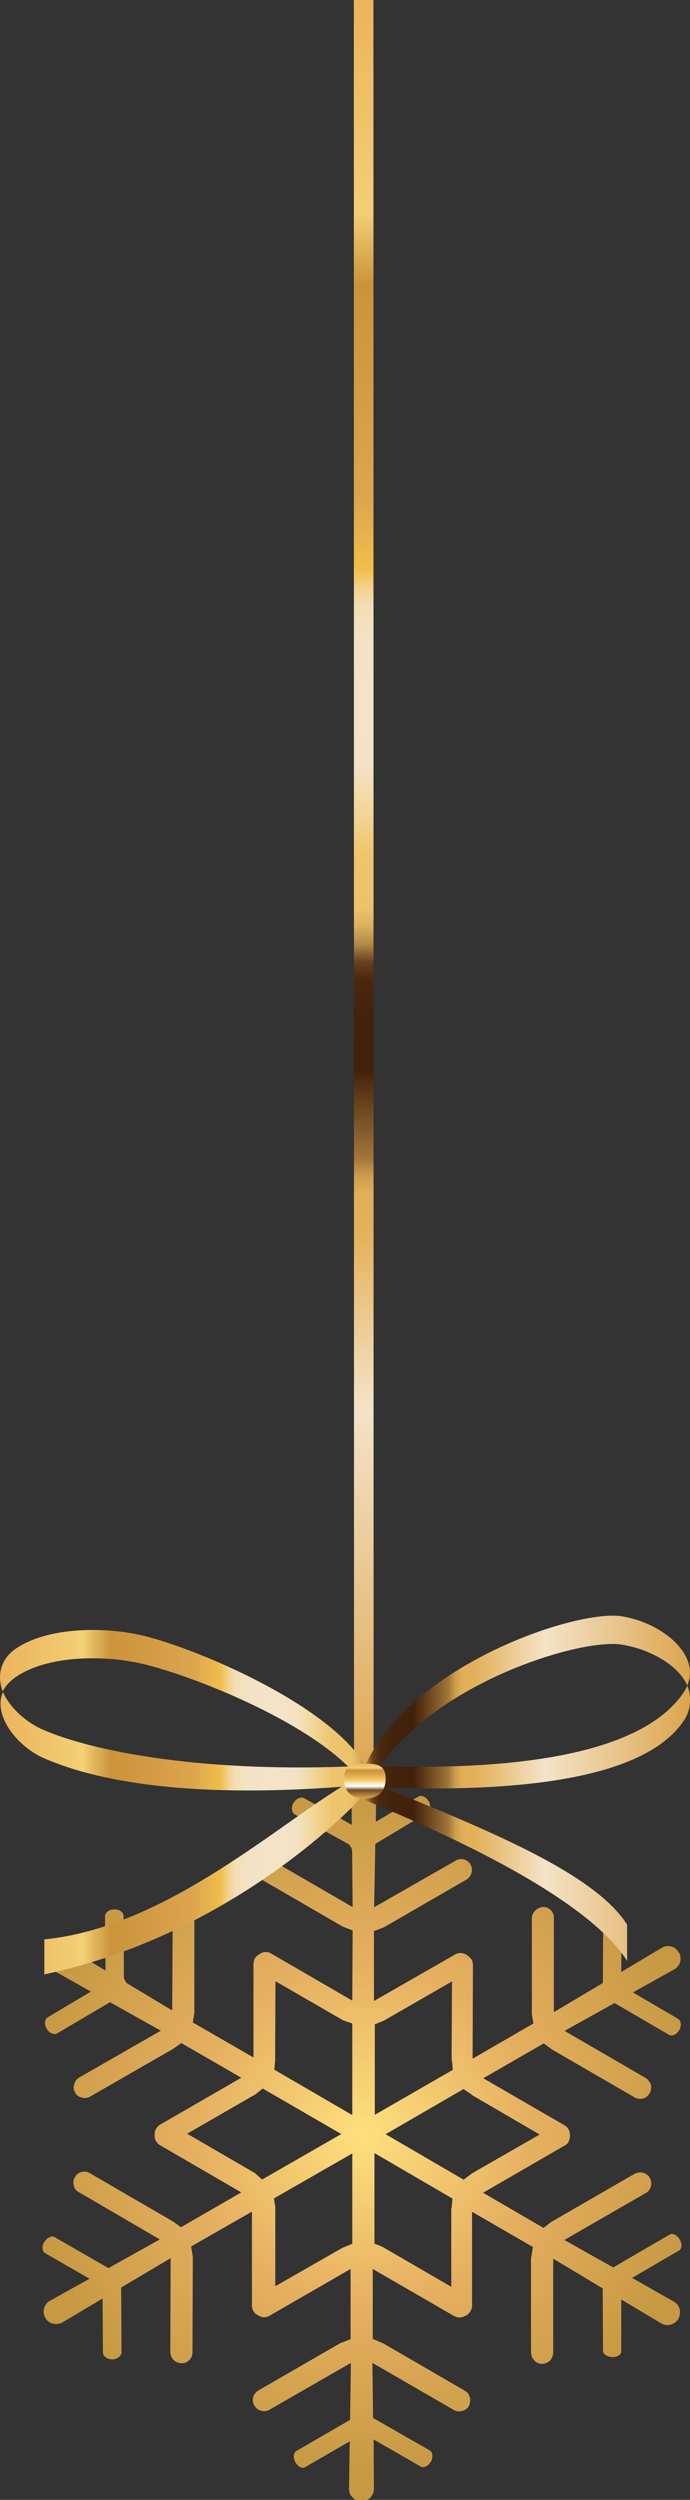 <svg width="135" height="489" viewBox="0 0 135 489" fill="none" xmlns="http://www.w3.org/2000/svg">
<rect x="0" y="0" width="135" height="489" fill="#333333" stroke="none"/>
<g clip-path="url(#clip0_1469_3856)">
<path d="M9.211 381.542C9.548 380.971 10.052 380.535 10.691 380.4C11.33 380.233 12.002 380.3 12.607 380.602L20.643 385.471L20.543 374.759C20.543 374.759 20.576 374.524 20.711 374.322C20.778 374.154 20.879 374.054 21.013 373.919C21.383 373.651 21.854 373.483 22.358 373.516C23.064 373.449 23.636 373.751 23.972 374.154C24.073 374.356 24.174 374.557 24.174 374.759L24.241 386.982L24.51 387.452L24.746 387.889L33.69 393.262L33.79 374.86C33.79 374.524 33.824 374.154 33.992 373.886C34.362 373.147 35.102 372.71 35.909 372.71C36.615 372.71 37.22 373.046 37.657 373.55C37.691 373.651 37.724 373.718 37.758 373.819C37.859 373.987 37.926 374.154 37.96 374.356C38.061 374.524 38.027 374.725 38.027 374.893V393.53C38.027 393.53 38.027 393.631 38.027 393.732L37.724 395.612L49.594 402.463V384.094C49.627 383.792 49.694 383.456 49.829 383.154C50.031 382.785 50.401 382.449 50.838 382.214L50.905 382.147C51.544 381.744 52.418 381.71 53.09 382.147L68.927 391.348L68.995 377.613L67.246 376.942L67.078 376.874L50.905 367.506C50.703 367.371 50.468 367.136 50.3 366.968C50.233 366.901 50.199 366.834 50.098 366.8C50.031 366.599 49.93 366.364 49.93 366.229C49.795 365.692 49.863 365.155 50.098 364.685V364.618C50.468 364.08 50.905 363.778 51.477 363.61C52.048 363.476 52.62 363.577 53.124 363.845L68.995 373.046L68.894 361.998L68.759 361.427L68.524 361.192L68.356 360.823L57.63 354.879C57.63 354.879 57.428 354.745 57.361 354.611C57.025 354.174 57.025 353.368 57.361 352.73L57.428 352.663C57.697 352.159 58.168 351.79 58.639 351.689C58.807 351.588 59.143 351.588 59.412 351.689L68.826 356.961L68.759 348.432C68.759 347.962 68.86 347.592 68.995 347.29C69.096 347.021 69.264 346.853 69.432 346.719C69.903 346.249 70.541 345.947 71.214 345.947C71.954 345.947 72.727 346.35 73.164 346.988C73.198 347.055 73.265 347.156 73.332 347.256C73.433 347.424 73.5 347.592 73.567 347.861C73.635 348.029 73.635 348.264 73.635 348.465L73.534 356.357L81.873 351.42C82.377 351.118 83.218 351.42 83.688 352.092C83.756 352.193 83.823 352.26 83.856 352.327C84.226 352.932 84.26 353.67 84.025 354.174C83.957 354.342 83.823 354.476 83.655 354.543L73.433 360.689L73.198 373.08L89.169 363.946C89.673 363.644 90.245 363.577 90.749 363.711C91.22 363.845 91.59 364.114 91.926 364.483C91.993 364.584 92.027 364.651 92.027 364.685C92.128 364.886 92.229 365.088 92.262 365.256C92.397 365.793 92.33 366.364 92.061 366.8C91.892 367.17 91.59 367.472 91.254 367.673L75.148 376.975C75.148 376.975 74.98 377.042 74.912 377.076L73.164 377.748V391.415L89.034 382.315C89.741 381.912 90.548 381.912 91.321 382.415L91.388 382.482C91.624 382.617 91.859 382.818 92.094 383.087C92.162 383.154 92.195 383.221 92.262 383.322C92.33 383.423 92.43 383.624 92.464 383.792C92.464 383.994 92.531 384.161 92.531 384.296L92.464 402.698L104.367 395.814L104.064 394.001V375.162C104.064 374.826 104.165 374.49 104.333 374.222C104.434 374.02 104.569 373.852 104.737 373.718C105.174 373.281 105.678 373.08 106.284 373.013C106.956 373.013 107.595 373.349 107.965 373.886C107.965 373.953 108.066 374.054 108.099 374.087C108.2 374.289 108.301 374.457 108.335 374.658C108.368 374.826 108.368 375.028 108.368 375.229V393.598L117.951 387.889L118.018 375.296C118.018 375.296 118.018 375.061 118.119 374.893C118.287 374.423 118.993 374.087 119.834 374.087C120.473 374.087 121.078 374.356 121.414 374.759C121.549 374.927 121.616 375.128 121.616 375.33L121.549 385.74L129.484 381.005C130.594 380.367 131.939 380.635 132.645 381.71C132.678 381.777 132.779 381.844 132.846 381.979C132.981 382.113 133.048 382.315 133.082 382.55C133.216 383.154 133.149 383.758 132.88 384.296C132.611 384.665 132.308 385.035 131.905 385.236L123.835 389.736L132.678 394.907C132.678 394.907 132.88 395.042 132.947 395.142C133.284 395.612 133.284 396.385 132.947 397.023L132.88 397.124C132.409 397.963 131.468 398.4 130.896 398.03L120.237 391.818L110.453 397.258L126.357 406.493C126.592 406.627 126.828 406.828 126.929 407.063C126.996 407.131 127.063 407.198 127.13 407.298C127.198 407.466 127.332 407.668 127.366 407.836C127.467 408.339 127.366 408.91 127.164 409.38L127.097 409.448C126.828 409.985 126.357 410.321 125.819 410.489C125.214 410.623 124.676 410.556 124.138 410.254L108.032 400.918C108.032 400.918 107.864 400.784 107.797 400.75L106.384 399.709L94.549 406.526L110.453 415.727C110.655 415.828 110.856 416.029 111.092 416.264C111.092 416.332 111.159 416.432 111.193 416.466C111.327 416.667 111.394 416.802 111.428 417.037C111.495 417.238 111.495 417.373 111.495 417.675V417.809C111.495 418.212 111.428 418.582 111.26 418.917C111.125 419.253 110.823 419.522 110.419 419.723L94.515 428.924L106.351 435.808L107.797 434.667C107.797 434.667 107.965 434.532 108.032 434.532L124.138 425.23C124.676 424.962 125.247 424.895 125.819 424.995C126.323 425.197 126.727 425.432 127.03 425.801C127.03 425.902 127.13 425.969 127.13 426.036C127.299 426.204 127.332 426.406 127.366 426.607C127.467 427.111 127.433 427.648 127.198 428.085C126.996 428.488 126.727 428.79 126.323 428.992L110.419 438.159L119.969 443.532L130.997 437.118C131.502 436.782 132.275 437.084 132.813 437.79C132.88 437.857 132.947 437.924 132.947 438.025C133.284 438.528 133.418 439.099 133.284 439.603C133.216 439.67 133.216 439.771 133.183 439.872C133.082 440.04 132.981 440.174 132.813 440.241L123.667 445.58L131.838 450.214C132.107 450.416 132.409 450.617 132.577 450.852C132.645 450.953 132.712 450.987 132.746 451.121C132.846 451.289 132.947 451.524 132.981 451.726C133.115 452.296 133.048 452.901 132.779 453.472V453.539C132.342 454.143 131.871 454.546 131.233 454.714C130.594 454.916 129.955 454.815 129.383 454.479L121.549 449.811V459.818C121.549 459.818 121.549 460.087 121.515 460.289C121.414 460.356 121.414 460.456 121.313 460.557C120.944 460.893 120.406 461.095 119.767 461.061C119.162 461.061 118.523 460.792 118.22 460.423C118.086 460.289 117.985 460.053 117.985 459.818L117.917 447.629L108.234 441.819V460.221C108.234 460.591 108.099 460.927 107.965 461.229C107.864 461.43 107.763 461.632 107.561 461.8C107.124 462.169 106.62 462.371 106.115 462.404C105.376 462.404 104.737 462.068 104.367 461.497C104.333 461.43 104.233 461.363 104.165 461.296C104.098 461.094 103.997 460.893 103.964 460.725C103.964 460.524 103.964 460.356 103.896 460.221V441.685C103.896 441.685 103.964 441.45 103.964 441.383L104.266 439.536L92.363 432.652V451.02C92.363 451.356 92.262 451.692 92.094 451.994C91.892 452.397 91.624 452.699 91.153 452.968H91.086C90.413 453.405 89.539 453.438 88.833 453.035L72.929 443.834V457.501L74.677 458.274C74.778 458.307 74.778 458.341 74.912 458.341L90.985 467.676C91.22 467.811 91.489 468.046 91.624 468.247C91.657 468.314 91.724 468.415 91.724 468.415C91.792 468.65 91.892 468.818 91.96 469.02C92.061 469.523 91.96 470.094 91.758 470.564V470.631C91.455 471.169 90.951 471.504 90.413 471.605C89.841 471.773 89.27 471.706 88.766 471.404L72.861 462.203L72.996 472.982L84.092 479.329C84.092 479.329 84.226 479.497 84.361 479.53C84.663 480 84.663 480.773 84.361 481.478H84.293C84.058 481.982 83.688 482.351 83.218 482.485C82.915 482.653 82.612 482.653 82.31 482.485L73.097 477.18L73.164 486.75C73.164 487.22 73.097 487.556 72.895 487.925C72.794 488.127 72.626 488.328 72.458 488.563C71.954 489 71.382 489.269 70.71 489.269C69.936 489.269 69.196 488.866 68.726 488.228C68.658 488.16 68.591 488.06 68.558 487.993C68.457 487.825 68.389 487.623 68.356 487.388C68.289 487.153 68.289 486.985 68.289 486.817L68.423 477.549L59.782 482.552C59.244 482.955 58.47 482.62 57.966 481.881C57.932 481.814 57.831 481.747 57.798 481.646C57.462 481.041 57.394 480.303 57.63 479.832C57.697 479.665 57.865 479.53 58 479.43L68.49 473.351L68.658 462.203L52.721 471.37C52.25 471.639 51.645 471.74 51.073 471.572C50.602 471.437 50.199 471.169 49.93 470.799C49.896 470.699 49.795 470.631 49.762 470.564C49.627 470.363 49.594 470.228 49.526 470.027C49.392 469.523 49.459 468.986 49.694 468.449C49.93 468.113 50.199 467.811 50.535 467.609L66.641 458.307C66.641 458.307 66.809 458.24 66.876 458.24L68.591 457.569V443.834L52.754 452.968C52.015 453.405 51.241 453.371 50.502 452.901L50.434 452.834C50.098 452.699 49.829 452.531 49.694 452.196C49.627 452.129 49.56 452.061 49.526 452.028C49.459 451.826 49.392 451.658 49.358 451.49C49.291 451.323 49.257 451.121 49.291 450.92V432.618L37.388 439.435L37.724 441.383V441.517L37.657 460.121C37.657 460.524 37.59 460.826 37.422 461.162C37.355 461.33 37.22 461.497 37.018 461.665C36.615 462.068 36.077 462.303 35.505 462.27C34.866 462.27 34.194 461.968 33.757 461.397C33.723 461.397 33.69 461.262 33.622 461.195C33.488 461.027 33.454 460.826 33.421 460.658C33.353 460.49 33.32 460.322 33.32 460.121L33.387 441.719L23.703 447.461L23.77 460.188C23.77 460.356 23.737 460.49 23.636 460.624C23.434 461.061 22.829 461.464 22.022 461.531C21.316 461.531 20.677 461.229 20.341 460.792C20.24 460.591 20.139 460.456 20.139 460.221L20.072 449.61L12.238 454.278C11.128 454.882 9.749 454.613 9.01 453.64C8.942 453.505 8.909 453.438 8.875 453.371C8.774 453.203 8.673 453.002 8.606 452.767C8.438 452.196 8.539 451.558 8.841 451.02C9.043 450.584 9.346 450.248 9.783 450.047L17.517 445.748L8.841 440.745C8.841 440.745 8.673 440.61 8.572 440.543C8.236 440.107 8.236 439.334 8.572 438.663L8.673 438.562C9.144 437.756 10.052 437.286 10.657 437.588L21.215 443.666L31.269 438.058L15.398 428.79C15.129 428.656 14.894 428.454 14.726 428.219C14.726 428.152 14.658 428.118 14.625 428.018C14.49 427.85 14.457 427.682 14.457 427.514C14.255 426.977 14.356 426.406 14.591 425.969L14.658 425.902C14.927 425.365 15.364 425.029 15.902 424.861C16.474 424.693 17.079 424.794 17.584 425.096L33.589 434.398C33.589 434.398 33.824 434.532 33.925 434.599L35.404 435.674L47.206 428.857L31.302 419.623C31.067 419.488 30.831 419.287 30.697 419.052C30.63 418.984 30.596 418.951 30.562 418.917C30.462 418.749 30.361 418.514 30.327 418.346C30.26 418.111 30.26 417.91 30.26 417.608V417.541V417.473C30.26 417.138 30.327 416.735 30.529 416.432C30.731 416.097 31 415.794 31.336 415.593L47.206 406.425L35.472 399.642L34.53 400.314C34.53 400.314 33.891 400.75 33.69 400.885L17.617 410.119C17.113 410.421 16.508 410.455 16.003 410.321C15.533 410.186 15.095 409.951 14.826 409.548C14.759 409.481 14.759 409.38 14.692 409.347C14.625 409.145 14.49 408.977 14.457 408.776C14.322 408.272 14.457 407.769 14.692 407.265C14.86 406.862 15.129 406.593 15.533 406.358L31.47 397.224L21.518 391.65L11.162 397.762C10.657 398.064 9.783 397.762 9.279 397.09C9.245 397.023 9.178 396.922 9.144 396.855C8.808 396.318 8.707 395.747 8.875 395.277C8.875 395.176 8.942 395.109 8.942 395.008C9.01 394.84 9.178 394.739 9.279 394.639L17.785 389.568L9.951 385.169C9.615 384.967 9.379 384.766 9.211 384.531C9.11 384.43 9.043 384.363 9.01 384.229C8.875 384.094 8.808 383.859 8.774 383.624C8.64 383.02 8.673 382.449 8.942 381.878L9.01 381.811L9.211 381.542ZM49.863 425.063L51.275 426.339L66.775 417.44L51.409 408.541L49.964 409.683C49.964 409.683 49.863 409.683 49.728 409.817L36.615 417.373L49.795 425.029H49.829V425.096L49.863 425.063ZM68.927 413.712V395.814L67.179 395.209C67.112 395.209 67.044 395.142 67.044 395.142L53.898 387.553L53.83 402.765V403.134L53.662 404.847L68.894 413.712H68.927ZM53.83 447.226L66.977 439.704C66.977 439.704 67.145 439.637 67.246 439.603L68.927 438.898V421.234L53.595 430.032L53.864 431.745C53.864 431.745 53.864 431.98 53.864 432.148V447.259L53.83 447.226ZM88.597 404.881L88.429 403.101C88.429 403.101 88.362 402.899 88.362 402.799L88.429 387.587L75.249 395.176C75.249 395.176 75.181 395.243 75.047 395.277L73.332 395.982V413.679L88.597 404.881ZM88.295 447.326V432.215C88.295 432.215 88.295 431.913 88.362 431.846L88.53 430.066L73.265 421.167V438.864L74.912 439.536C74.98 439.637 75.047 439.637 75.181 439.704L88.295 447.326ZM105.544 417.507L92.397 409.851C92.397 409.851 92.262 409.75 92.195 409.649L90.682 408.642L75.45 417.473L90.716 426.372L92.262 425.197C92.262 425.197 92.363 425.163 92.397 425.096L105.577 417.541L105.544 417.507Z" fill="url(#paint0_radial_1469_3856)"/>
<path d="M69.264 349.338H73.097L73.064 0H69.231L69.264 349.338Z" fill="url(#paint1_linear_1469_3856)"/>
<path d="M0.537 330.869C1.815 333.959 5.043 336.88 8.439 338.358C17.517 342.32 38.129 346.686 68.088 345.544C58.236 335.772 36.38 327.343 27.436 325.362C19.871 323.683 9.179 323.884 3.126 328.015C1.882 328.888 1.042 329.828 0.537 330.836C-0.539 328.116 -0.135 324.657 3.126 322.474C9.179 318.344 19.871 318.142 27.436 319.821C37.692 322.105 64.49 333.354 71.45 345.376C80.562 325.396 113.076 314.751 121.651 316.161C129.72 317.471 137.084 323.784 134.461 329.694C132.78 325.832 127.4 322.642 121.651 321.702C113.816 320.426 85.976 328.787 74.342 345.51C114.388 346.618 128.88 338.693 133.991 330.701C134.192 330.365 134.327 330.063 134.461 329.727C135.302 331.608 135.235 334.227 133.991 336.276C129.25 343.731 115.296 351.051 75.182 349.674C95.727 358.103 116.372 366.498 122.693 376.472V383.557C113.312 368.782 76.326 354.275 70.576 351.756C70.576 351.756 46.703 378.151 8.674 386.21V379.359C31.673 377.11 52.923 358.137 66.844 349.506C34.934 351.924 17.652 347.895 8.54 343.898C3.294 341.581 -1.547 335.403 0.638 330.869H0.537Z" fill="url(#paint2_linear_1469_3856)"/>
<path d="M67.312 347.928C67.312 350.447 68.725 351.79 71.381 351.79C74.037 351.79 75.45 350.447 75.45 347.928C75.45 345.41 74.037 344.973 71.381 344.973C68.725 344.973 67.312 345.41 67.312 347.928Z" fill="url(#paint3_linear_1469_3856)"/>
</g>
<defs>
<radialGradient id="paint0_radial_1469_3856" cx="0" cy="0" r="1" gradientUnits="userSpaceOnUse" gradientTransform="translate(71.129 417.413) rotate(0.499) scale(67.281 67.195)">
<stop stop-color="#FFE07D"/>
<stop offset="0.49" stop-color="#E6B061"/>
<stop offset="1" stop-color="#C79942"/>
</radialGradient>
<linearGradient id="paint1_linear_1469_3856" x1="71.147" y1="348.751" x2="71.147" y2="-0.256" gradientUnits="userSpaceOnUse">
<stop stop-color="#DCA54E"/>
<stop offset="0.21" stop-color="#F4E3C7"/>
<stop offset="0.31" stop-color="#E3B159"/>
<stop offset="0.33" stop-color="#E1AF58"/>
<stop offset="0.34" stop-color="#CE9E4F"/>
<stop offset="0.35" stop-color="#A17639"/>
<stop offset="0.4" stop-color="#42210B"/>
<stop offset="0.43" stop-color="#43220B"/>
<stop offset="0.45" stop-color="#4A280F"/>
<stop offset="0.46" stop-color="#67401D"/>
<stop offset="0.47" stop-color="#B28948"/>
<stop offset="0.48" stop-color="#D9B05F"/>
<stop offset="0.49" stop-color="#ECC36A"/>
<stop offset="0.52" stop-color="#EEC56C"/>
<stop offset="0.55" stop-color="#F3D9A1"/>
<stop offset="0.56" stop-color="#F3DEB2"/>
<stop offset="0.57" stop-color="#F3E2C5"/>
<stop offset="0.6" stop-color="#F4E3C7"/>
<stop offset="0.64" stop-color="#F3E2C5"/>
<stop offset="0.65" stop-color="#F3E0BE"/>
<stop offset="0.66" stop-color="#F3DDB2"/>
<stop offset="0.67" stop-color="#F2D18B"/>
<stop offset="0.68" stop-color="#F0BF4B"/>
<stop offset="0.72" stop-color="#DCA54E"/>
<stop offset="0.84" stop-color="#CB943B"/>
<stop offset="0.88" stop-color="#F3CF75"/>
<stop offset="1" stop-color="#EBB35C"/>
</linearGradient>
<linearGradient id="paint2_linear_1469_3856" x1="134.999" y1="351.118" x2="-0.001" y2="351.118" gradientUnits="userSpaceOnUse">
<stop stop-color="#DCA54E"/>
<stop offset="0.21" stop-color="#F4E3C7"/>
<stop offset="0.31" stop-color="#E3B159"/>
<stop offset="0.33" stop-color="#E1AF58"/>
<stop offset="0.34" stop-color="#CE9E4F"/>
<stop offset="0.35" stop-color="#A17639"/>
<stop offset="0.4" stop-color="#42210B"/>
<stop offset="0.43" stop-color="#43220B"/>
<stop offset="0.45" stop-color="#4A280F"/>
<stop offset="0.46" stop-color="#67401D"/>
<stop offset="0.47" stop-color="#B28948"/>
<stop offset="0.48" stop-color="#D9B05F"/>
<stop offset="0.49" stop-color="#ECC36A"/>
<stop offset="0.52" stop-color="#EEC56C"/>
<stop offset="0.55" stop-color="#F3D9A1"/>
<stop offset="0.56" stop-color="#F3DEB2"/>
<stop offset="0.57" stop-color="#F3E2C5"/>
<stop offset="0.6" stop-color="#F4E3C7"/>
<stop offset="0.64" stop-color="#F3E2C5"/>
<stop offset="0.65" stop-color="#F3E0BE"/>
<stop offset="0.66" stop-color="#F3DDB2"/>
<stop offset="0.67" stop-color="#F2D18B"/>
<stop offset="0.68" stop-color="#F0BF4B"/>
<stop offset="0.72" stop-color="#DCA54E"/>
<stop offset="0.84" stop-color="#CB943B"/>
<stop offset="0.88" stop-color="#F3CF75"/>
<stop offset="1" stop-color="#EBB35C"/>
</linearGradient>
<linearGradient id="paint3_linear_1469_3856" x1="71.381" y1="351.79" x2="71.381" y2="344.939" gradientUnits="userSpaceOnUse">
<stop stop-color="#DCA54E"/>
<stop offset="0.24" stop-color="#754C24"/>
<stop offset="0.27" stop-color="#9B7E61"/>
<stop offset="0.31" stop-color="#D0C3B5"/>
<stop offset="0.34" stop-color="#F2EEEA"/>
<stop offset="0.35" stop-color="white"/>
<stop offset="0.49" stop-color="#F5D68C"/>
<stop offset="0.57" stop-color="#F0BF4B"/>
<stop offset="0.69" stop-color="#DCA54E"/>
<stop offset="0.8" stop-color="#CB943B"/>
<stop offset="0.88" stop-color="#F3CF75"/>
<stop offset="1" stop-color="#EBB35C"/>
</linearGradient>
<clipPath id="clip0_1469_3856">
<rect width="135" height="489" fill="white"/>
</clipPath>
</defs>
</svg>
